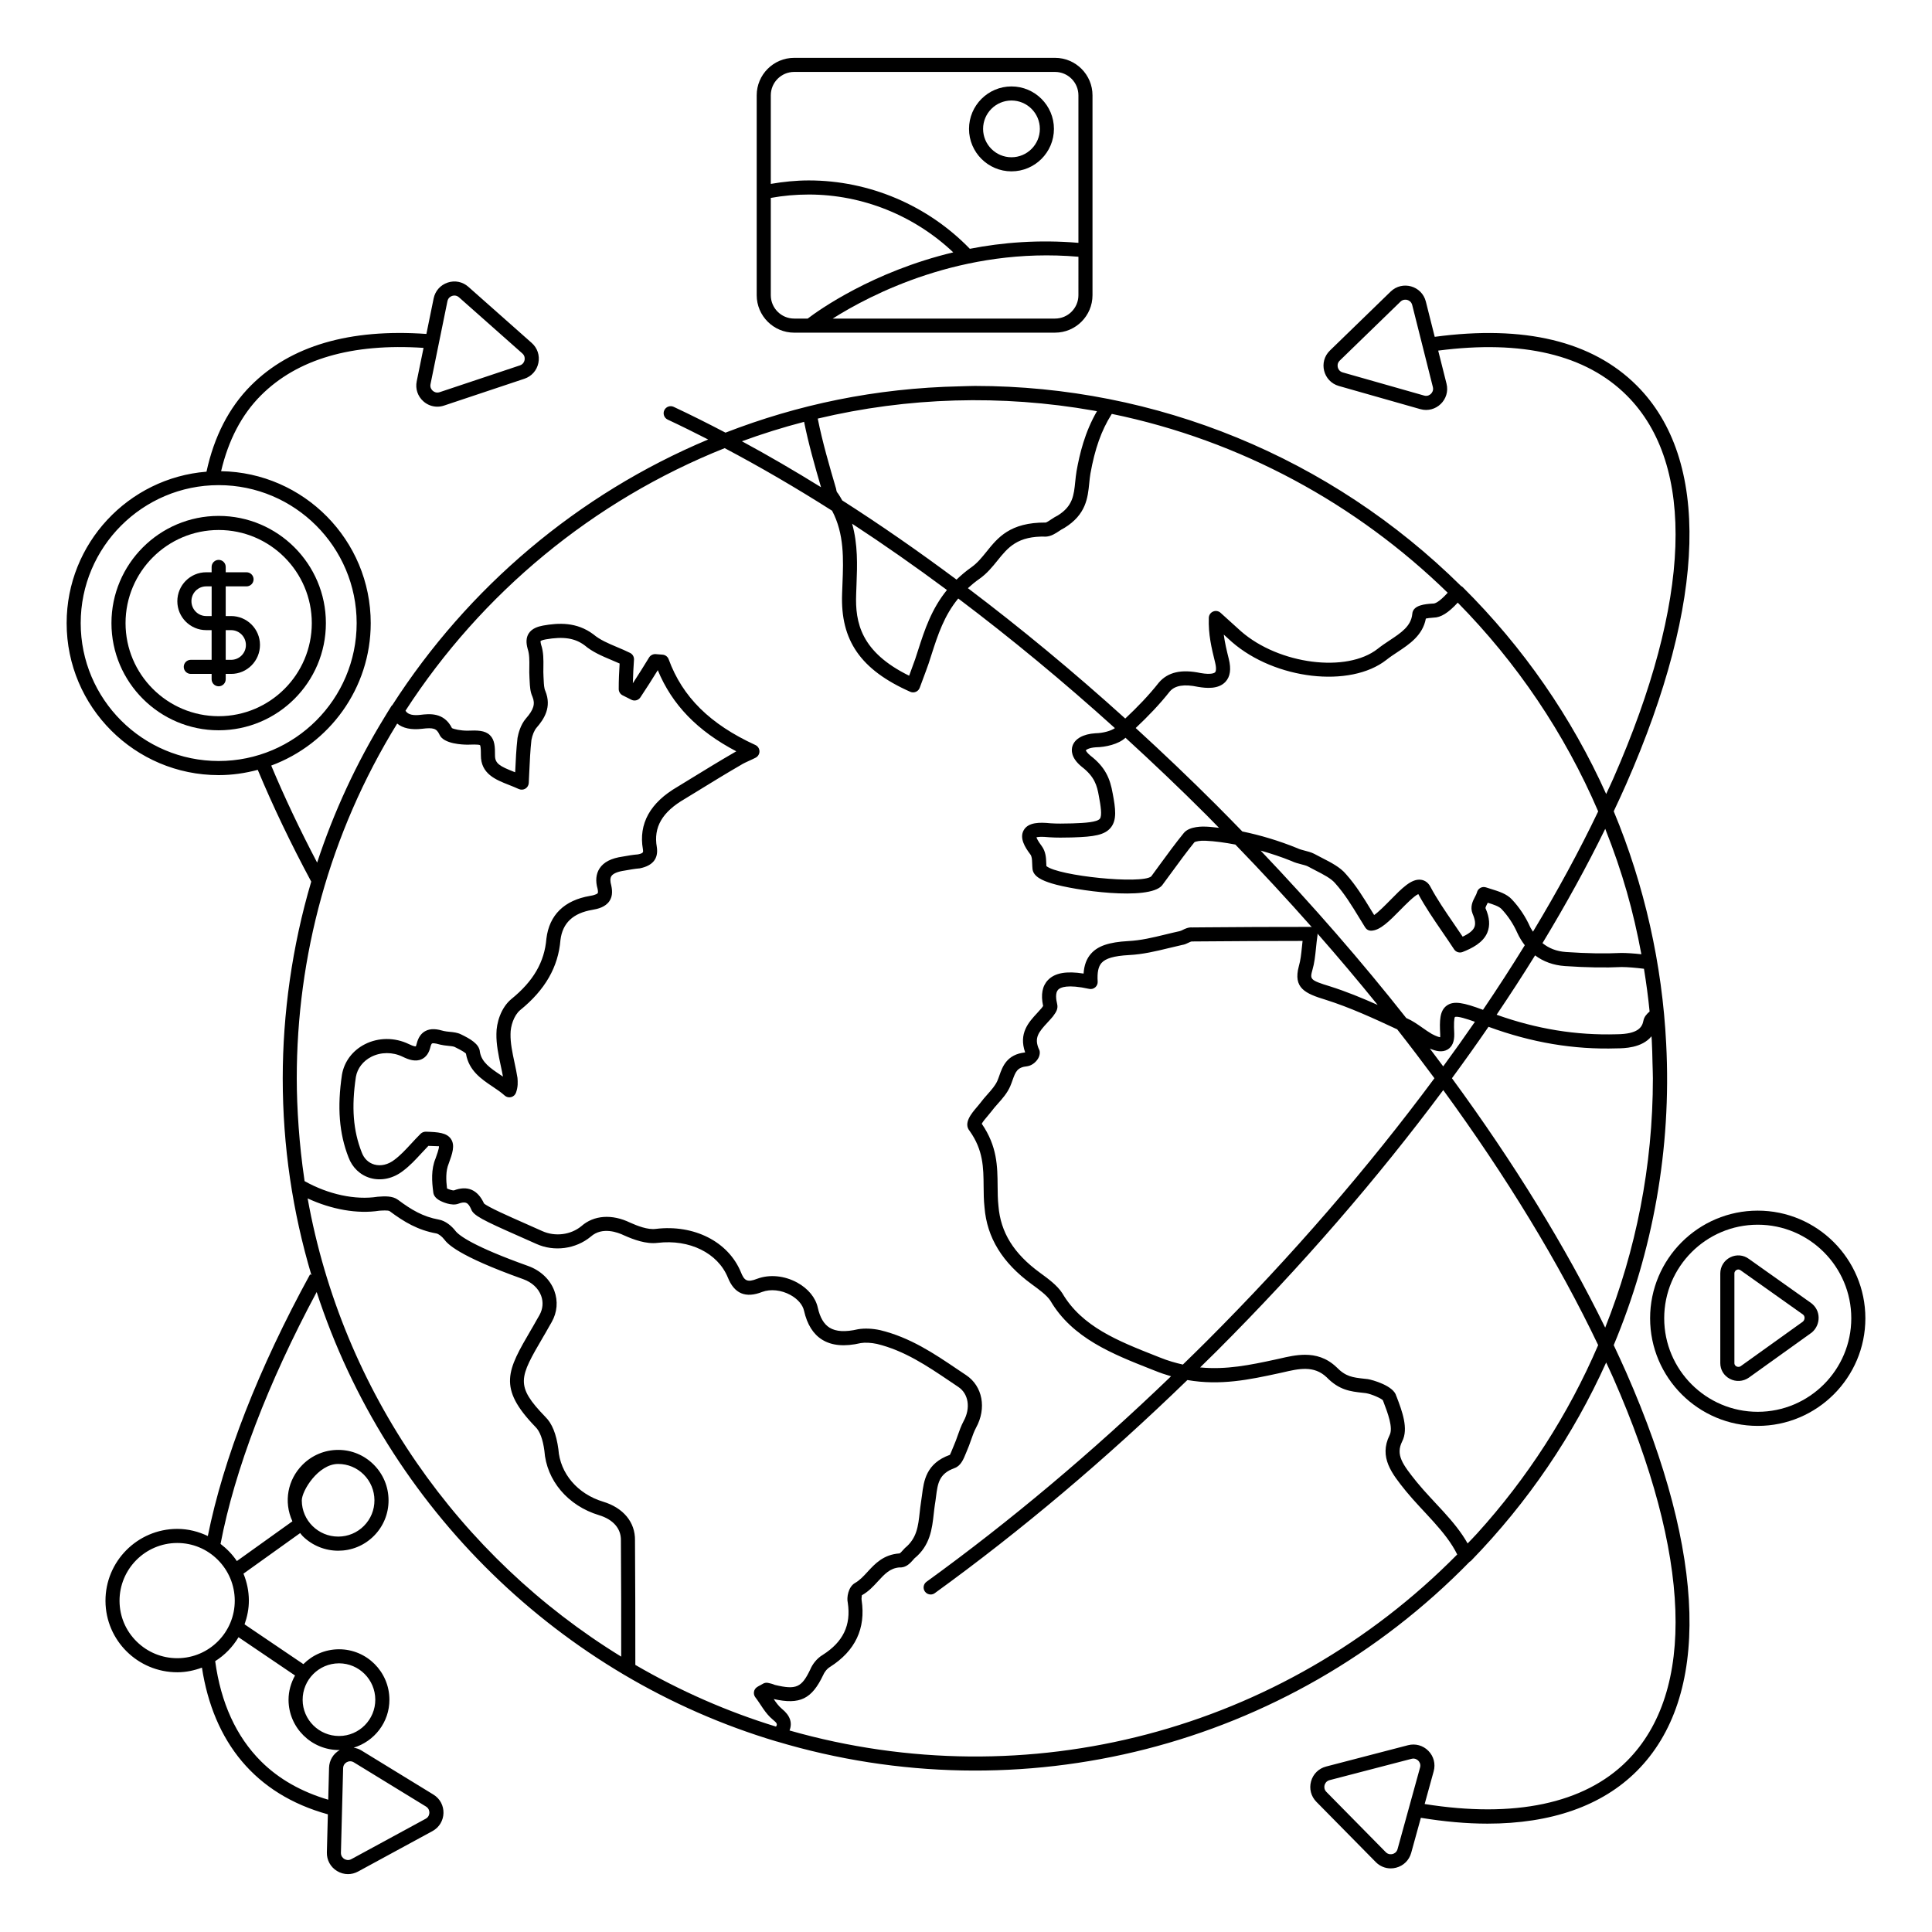 <?xml version="1.0" encoding="UTF-8"?>
<!-- Uploaded to: SVG Find, www.svgrepo.com, Generator: SVG Find Mixer Tools -->
<svg fill="#000000" width="800px" height="800px" version="1.1" viewBox="144 144 512 512" xmlns="http://www.w3.org/2000/svg">
 <g>
  <path d="m571.65 500.48c10.332-24.688 15.367-52.012 13.902-79.934-1.035-20.832-5.731-41.949-13.898-61.543 1.133-2.406 2.254-4.812 3.301-7.195 21.359-48.586 22.355-86.102 2.805-105.63-11.785-11.785-29.82-16.098-53.543-12.914l-2.352-9.34c-1.059-4.199-6.242-5.644-9.328-2.652l-16.09 15.617c-3.098 2.996-1.781 8.219 2.367 9.402l21.57 6.133c4.129 1.176 8.016-2.555 6.957-6.75l-2.203-8.758c22.277-2.906 39.137 1.059 49.988 11.906 18.387 18.371 17.113 54.41-3.582 101.49-0.598 1.363-1.262 2.742-1.891 4.113-9.121-20.285-21.914-38.836-38.047-54.855-0.113-0.113-0.262-0.18-0.398-0.258-34.617-34.219-80.867-53.031-128.82-53.031-1.305 0-2.59 0.07-3.891 0.098-22.617 0.473-43.203 4.898-62.234 12.281-4.613-2.414-9.203-4.723-13.734-6.84-0.926-0.43-2.043-0.035-2.481 0.902-0.438 0.934-0.031 2.043 0.898 2.481 3.543 1.652 7.125 3.434 10.723 5.273-34.52 14.477-63.68 39.234-83.703 70.398-0.055 0.066-0.141 0.086-0.188 0.16-0.672 1.051-1.309 2.117-1.957 3.18-7.371 12.039-13.367 24.965-17.773 38.387-4.602-8.77-8.688-17.391-12.168-25.715 15.367-5.684 26.367-20.434 26.367-37.746 0-22.004-17.73-39.914-39.652-40.266 1.914-8.141 5.402-14.938 10.559-20.09 9.652-9.648 24.141-13.848 43.09-12.59l-1.809 8.859c-0.406 1.984 0.258 3.969 1.773 5.309 1.047 0.93 2.352 1.414 3.688 1.414 0.598 0 1.203-0.098 1.793-0.297l21.273-7.102c1.922-0.641 3.309-2.207 3.715-4.191s-0.258-3.969-1.77-5.305l-16.789-14.875c-1.512-1.34-3.555-1.758-5.481-1.117-1.918 0.641-3.305 2.207-3.715 4.188l-1.922 9.422c-20.277-1.434-35.945 3.109-46.48 13.645-5.863 5.867-9.789 13.59-11.797 22.859-20.711 1.656-37.062 19.004-37.062 40.137 0 22.211 18.078 40.277 40.297 40.277 3.586 0 7.043-0.516 10.352-1.398 3.988 9.566 8.742 19.516 14.172 29.625-5.098 17.191-7.555 35.168-7.555 52.102v0.008c0 18.039 2.609 35.371 7.598 52.152l-0.348-0.191c-13.676 24.977-22.977 48.867-27.102 69.352-2.465-1.176-5.184-1.891-8.086-1.891h-0.082c-10.496 0.047-19 8.621-18.953 19.117 0.047 10.445 8.57 18.879 19.031 18.879h0.086c2.273-0.008 4.426-0.484 6.445-1.23 3.031 19.652 14.051 33.551 33.371 38.875l-0.262 10.094c-0.051 2.023 0.949 3.863 2.676 4.922 0.906 0.555 1.91 0.832 2.918 0.832 0.914 0 1.828-0.227 2.676-0.688l19.703-10.707c3.797-2.062 3.926-7.449 0.25-9.691l-19.121-11.715c-0.629-0.383-1.312-0.59-2.004-0.707 5.484-1.672 9.5-6.734 9.477-12.754-0.031-7.359-6.008-13.324-13.336-13.324h-0.059c-3.676 0.016-7 1.52-9.41 3.938l-15.582-10.547c0.699-1.992 1.148-4.102 1.141-6.328-0.012-2.516-0.531-4.902-1.43-7.102l15.02-10.754c0.234 0.27 0.426 0.562 0.68 0.816 5.199 5.121 13.641 5.199 18.883-0.086 2.508-2.527 3.879-5.883 3.863-9.449-0.016-3.562-1.414-6.914-3.941-9.434-2.519-2.512-5.848-3.891-9.391-3.891h-0.059c-3.562 0.016-6.918 1.426-9.438 3.969-3.836 3.867-5.062 9.711-2.648 14.953l-14.723 10.539c-1.168-1.758-2.652-3.262-4.32-4.547 3.75-19.621 12.539-42.609 25.473-66.75 18.656 57.305 64.762 102.05 121.83 119.09 0.035 0.012 0.07 0.008 0.105 0.016 64.516 19.32 135.19 1.938 183.62-47.629 0.117-0.074 0.246-0.133 0.344-0.234 15.125-15.543 27.152-33.332 35.832-52.57 0.629 1.371 1.293 2.754 1.891 4.117 20.695 47.082 21.969 83.137 3.582 101.52-11.301 11.297-29.828 15.164-53.578 11.371l2.394-8.676c0.535-1.953 0.012-3.977-1.41-5.418-1.418-1.441-3.438-1.996-5.398-1.488l-21.703 5.648c-1.961 0.512-3.453 1.98-3.988 3.934-0.535 1.949-0.008 3.973 1.41 5.414l15.742 15.973c1.074 1.09 2.488 1.672 3.961 1.672 0.477 0 0.957-0.059 1.438-0.188 1.961-0.508 3.449-1.98 3.988-3.93l2.562-9.289c6.219 1.016 12.121 1.547 17.645 1.547 16.863 0 30.355-4.703 39.578-13.934 19.551-19.551 18.555-57.074-2.805-105.66-1.055-2.398-2.18-4.805-3.312-7.219zm-48.438-252.11c-0.234 0.227-0.863 0.73-1.809 0.457l-21.57-6.133c-0.938-0.266-1.223-1.027-1.301-1.34-0.078-0.316-0.188-1.117 0.516-1.793l16.09-15.617c0.695-0.672 1.5-0.543 1.812-0.457 0.312 0.09 1.062 0.395 1.301 1.34l5.473 21.746c0.238 0.945-0.277 1.57-0.512 1.797zm-259.4-25.949c0.133-0.043 0.352-0.102 0.613-0.102 0.355 0 0.797 0.102 1.215 0.473l16.789 14.875c0.727 0.645 0.652 1.449 0.586 1.766-0.062 0.32-0.312 1.09-1.234 1.398l-21.273 7.102c-0.934 0.301-1.582-0.16-1.824-0.375-0.246-0.215-0.789-0.816-0.59-1.77l4.484-21.973c0.195-0.953 0.93-1.293 1.234-1.395zm-98.426 86.711c0-20.164 16.402-36.566 36.566-36.566 20.16 0 36.566 16.402 36.566 36.566 0 20.148-16.402 36.543-36.566 36.543s-36.566-16.395-36.566-36.543zm68.199 222.83h0.043c2.543 0 4.941 0.996 6.758 2.801 1.82 1.82 2.832 4.238 2.844 6.809 0.012 2.566-0.977 4.981-2.781 6.801-1.805 1.82-4.215 2.828-6.777 2.84h-0.043c-5.273 0-9.629-4.25-9.652-9.562-0.012-2.559 4.344-9.664 9.609-9.688zm23.312 90.793c0.828 0.508 0.898 1.312 0.891 1.637-0.008 0.324-0.117 1.129-0.973 1.594l-19.703 10.707c-0.852 0.469-1.594 0.121-1.867-0.047-0.277-0.168-0.918-0.668-0.895-1.641l0.582-22.422c0.027-0.973 0.688-1.438 0.973-1.59 0.566-0.309 1.25-0.328 1.867 0.047zm-23.086-37.957h0.043c5.273 0 9.578 4.305 9.602 9.613 0.023 5.293-4.269 9.621-9.559 9.645h-0.043c-5.301 0-9.629-4.281-9.652-9.562-0.023-5.324 4.289-9.672 9.609-9.695zm-11.625 3.223c-1.07 1.934-1.727 4.125-1.719 6.484 0.031 7.332 6.031 13.277 13.387 13.277h0.059c0.043 0 0.086-0.012 0.129-0.012-1.727 0.977-2.789 2.727-2.84 4.715l-0.219 8.457c-7.07-2.09-13.098-5.465-17.832-10.195-6.574-6.578-10.633-15.512-12.125-26.523 2.539-1.598 4.641-3.769 6.184-6.344zm-15.973-19.879c0.035 8.398-6.766 15.258-15.16 15.297h-0.07c-4.051 0-7.875-1.566-10.766-4.414-2.91-2.867-4.519-6.684-4.539-10.746-0.035-8.438 6.801-15.336 15.238-15.371h0.066c4.043 0 7.848 1.578 10.723 4.445 2.887 2.883 4.488 6.715 4.508 10.789zm326.72-15.113c-3.367-6.023-9.145-10.957-13.461-16.25-3.859-4.785-5.633-7.242-3.894-10.77 1.77-3.387-0.023-8.082-1.457-11.855l-0.094-0.203c-0.672-2.742-6.41-4.289-7.523-4.469l-1.016-0.113c-3.023-0.336-4.856-0.539-7.301-3.055-2.656-2.527-5.539-3.285-8.348-3.285-2.348 0-4.648 0.531-6.715 1.012l-1.203 0.266c-6.59 1.422-12.945 2.742-19.875 2.07 1.461-1.438 2.934-2.856 4.387-4.309 22.43-22.43 42.648-45.805 60.043-69.184 16.711 22.898 30.629 45.727 41.055 67.582-7.91 18.418-18.797 35.262-32.074 49.906-1.203 1.32-1.496 1.57-2.523 2.656zm-116.71-126.46c1.379-0.191 2.574-1.332 3.043-2.352 0.395-0.863 0.355-1.766 0.039-2.211-1.281-2.969-0.094-4.453 2.297-7.031 0.48-0.52 0.965-1.043 1.414-1.586 0.059-0.07 0.309-0.426 0.355-0.504 0.387-0.531 1.105-1.516 0.789-2.793-0.316-1.293-0.531-3.004 0.262-3.816 0.605-0.625 2.477-1.477 8.211-0.215 0.57 0.133 1.172-0.023 1.613-0.406 0.449-0.383 0.684-0.953 0.648-1.535-0.156-2.398 0.172-3.965 1.02-4.926 1.09-1.227 3.32-1.871 7.227-2.09 3.738-0.184 7.191-1.023 10.527-1.832 1.223-0.297 2.457-0.598 3.582-0.844 0.691-0.098 1.266-0.379 1.773-0.629 0.23-0.113 0.578-0.285 0.801-0.301l3.781-0.027c8.184-0.062 16.395-0.117 25.59-0.117-0.062 0.547-0.117 1.078-0.172 1.594-0.191 1.906-0.363 3.551-0.812 5.082-1.574 5.82 1.645 7.258 7.117 8.926 6.406 2.023 12.746 4.938 18.945 7.832 3.394 4.316 6.668 8.637 9.867 12.957-17.434 23.527-37.762 47.082-60.359 69.68-2.09 2.094-4.199 4.144-6.309 6.199-1.977-0.449-3.992-1.02-6.102-1.879l-1-0.395c-10.098-3.984-19.637-7.75-24.852-16.637-1.34-2.086-3.777-3.859-5.922-5.426-6.941-5.062-10.434-10.676-11-17.719-0.191-1.734-0.203-3.457-0.219-5.281-0.043-5.16-0.082-10.492-4.203-16.484 0.273-0.539 1.086-1.496 1.551-2.039 0.344-0.406 0.676-0.793 0.977-1.191 0.539-0.734 1.148-1.418 1.75-2.098 1.211-1.359 2.461-2.769 3.258-4.582 0.234-0.543 0.434-1.102 0.629-1.656 0.793-2.195 1.227-3.406 3.883-3.668zm22.648-72.305c-0.68-3.894-1.91-6.934-5.906-10.02-0.957-0.789-1.191-1.324-1.215-1.387 0.082-0.141 0.793-0.703 2.695-0.82 2.559-0.031 5.961-0.82 7.762-2.477 0.02-0.016 0.035-0.035 0.051-0.051 7.258 6.633 14.453 13.473 21.531 20.551 1.102 1.102 2.168 2.219 3.262 3.324-1.117-0.117-2.258-0.273-3.332-0.316-0.723-0.039-4.5-0.199-6.023 1.715-2.18 2.68-4.223 5.473-6.199 8.176-0.844 1.156-1.688 2.312-2.418 3.305-2.602 2.113-24.535-0.113-27.773-2.738-0.023-0.281-0.027-0.566-0.039-0.844-0.051-1.348-0.113-3.023-1.246-4.531-0.922-1.219-1.242-1.914-1.352-2.258 0.395-0.102 1.336-0.223 3.387-0.012 2.047 0.137 3.852 0.094 5.758 0.055l0.559-0.016c5.496-0.172 8.395-0.609 10.012-2.621 1.648-2.059 1.238-5.055 0.488-9.035zm-69.051-71.477c8.348 5.469 16.738 11.332 25.129 17.57-4.086 5.023-5.906 10.531-7.637 15.926l-0.773 2.379c-0.457 1.309-0.914 2.543-1.441 3.957l-0.168 0.449c-12.777-6.266-14.328-14.07-14.039-21.617l0.094-2.609c0.203-5.062 0.379-10.574-1.164-16.055zm-2.621-6.172c-0.344-0.59-0.652-1.18-1.055-1.762-0.309-0.344-0.477-0.652-0.496-0.926-0.012-0.137-0.039-0.285-0.078-0.414-1.777-6.062-3.609-12.332-4.859-18.582 23.824-5.676 48.773-6.402 73.035-2.129 0.32 0.059 0.641 0.113 0.961 0.172-3.254 5.602-4.598 11.383-5.41 15.887-0.156 0.93-0.25 1.859-0.348 2.785-0.363 3.625-0.652 6.488-4.621 8.957-0.57 0.266-1.129 0.629-1.691 1.004-0.602 0.398-1.281 0.848-1.508 0.871-9.488-0.055-12.715 4.027-15.691 7.723-1.254 1.555-2.438 3.023-4.027 4.144-1.488 1.043-2.75 2.141-3.918 3.258-10.117-7.535-20.246-14.574-30.293-20.988zm36.359 20.785c2.019-1.426 3.426-3.172 4.785-4.856 2.797-3.469 5.293-6.562 12.887-6.336 1.371-0.098 2.484-0.836 3.469-1.488 0.402-0.266 0.797-0.539 1.398-0.832 5.731-3.539 6.176-7.961 6.566-11.863 0.082-0.844 0.168-1.691 0.309-2.516 1.188-6.602 2.898-11.418 5.547-15.633 0.039-0.062 0.086-0.125 0.125-0.188 34.215 7.043 64.879 23.875 89.008 47.395-2.367 2.613-3.453 2.859-3.762 2.859h-0.008c-0.051-0.004-0.098 0.004-0.145 0.004-1.984 0.133-5.305 0.355-5.469 2.754-0.312 3.234-2.934 4.973-5.969 6.981-1.102 0.73-2.203 1.465-3.203 2.266-8.199 6.438-26.129 4.137-36.184-4.621l-5.449-4.926c-0.531-0.488-1.309-0.625-1.977-0.336-0.672 0.281-1.113 0.926-1.141 1.652-0.156 4.426 0.727 8.016 1.664 11.824 0.473 1.926 0.125 2.488 0.008 2.617-0.117 0.129-0.855 0.727-3.852 0.207-5.047-1.066-8.645-0.27-11.047 2.516-2.641 3.356-5.68 6.512-8.918 9.543-13.727-12.414-27.699-23.977-41.699-34.551 0.926-0.852 1.922-1.68 3.055-2.473zm62.871 60.023c-7.055-7.055-14.223-13.875-21.457-20.492 3.277-3.086 6.371-6.305 9.035-9.688 1.371-1.594 3.789-2 7.465-1.223 2.234 0.383 5.418 0.668 7.285-1.328 1.266-1.359 1.555-3.34 0.887-6.059-0.535-2.168-1.051-4.266-1.336-6.457l2.137 1.934c11.453 9.988 31.359 12.309 40.977 4.754 0.926-0.742 1.938-1.41 2.949-2.074 3.133-2.078 6.664-4.41 7.496-8.867 0.367-0.082 1-0.18 2.066-0.25 1.891-0.016 3.906-1.262 6.383-3.969 15.613 15.855 28.312 34.582 37.219 55.32-4.981 10.438-10.789 21.098-17.277 31.879-0.254-0.43-0.547-0.797-0.77-1.281-1.188-2.668-2.859-5.188-4.816-7.258-1.355-1.492-3.566-2.172-5.519-2.773-0.461-0.141-0.906-0.277-1.328-0.422-0.508-0.176-1.055-0.125-1.516 0.133-0.461 0.258-0.793 0.703-0.91 1.219-0.07 0.297-0.281 0.703-0.504 1.129-0.582 1.113-1.383 2.644-0.641 4.504 0.672 1.527 0.828 2.688 0.473 3.543-0.367 0.891-1.367 1.707-3.109 2.527-0.777-1.156-1.551-2.285-2.312-3.402-2.305-3.363-4.484-6.535-6.231-9.82-0.535-1.035-1.402-1.691-2.438-1.848-2.586-0.402-5.172 2.309-8.23 5.414-1.207 1.227-3.043 3.094-4.242 3.922l-0.754-1.223c-2.078-3.41-4.043-6.629-6.719-9.625-1.516-1.82-3.961-3.074-6.332-4.285-0.68-0.348-1.359-0.695-2.078-1.09-0.844-0.418-1.711-0.641-2.543-0.852-0.68-0.176-1.32-0.34-1.934-0.637-4.965-2.019-9.867-3.465-14.574-4.434-2.254-2.312-4.504-4.629-6.801-6.922zm112.55 39.465c-1.996-0.223-3.863-0.348-5.305-0.348-4.312 0.215-9.109 0.129-14.672-0.246-2.512-0.172-4.547-0.992-6.227-2.356 6.199-10.23 11.766-20.352 16.629-30.289 4.617 11.645 7.469 21.891 9.574 33.238zm-49.41 16.633c0.648-0.316 3.269 0.531 5.297 1.266-2.707 3.934-5.523 7.875-8.402 11.816-1.172-1.574-2.34-3.144-3.535-4.719 1.578 0.688 3.316 1.102 4.75 0.219 1.191-0.738 1.77-2.121 1.711-4.148-0.133-2.613-0.055-4.117 0.18-4.434zm8.902 2.59c11.418 4.188 22.578 6.082 34.031 5.715 1.832-0.016 6.606-0.062 9.156-3.199 0.02 0.332 0.059 0.664 0.074 0.996 0.121 2.082 0.152 4.098 0.199 6.125 0.027 1.332 0.102 2.652 0.102 3.992 0 23.332-4.516 45.621-12.641 66.094-10.496-21.438-24.23-43.738-40.613-66.09 3.34-4.551 6.582-9.094 9.691-13.633zm42.691-4.047c-0.77 0.641-1.465 1.441-1.645 2.445-0.336 1.742-1.438 3.531-7.09 3.582-10.727 0.309-21.148-1.379-31.809-5.176 3.547-5.262 6.965-10.508 10.191-15.73 2.203 1.648 4.859 2.625 7.934 2.832 5.711 0.387 10.652 0.469 15.016 0.254 1.473 0 3.652 0.18 5.906 0.461 0.609 3.746 1.121 7.519 1.496 11.332zm-94.898-39.879c0.844 0.414 1.703 0.633 2.531 0.848 0.68 0.176 1.324 0.34 1.742 0.543 0.676 0.375 1.387 0.738 2.109 1.109 2.031 1.039 4.133 2.113 5.199 3.398 2.496 2.793 4.375 5.871 6.363 9.133l1.57 2.551c0.352 0.566 0.953 0.906 1.645 0.875 2.34-0.078 4.789-2.57 7.629-5.453 1.418-1.441 3.703-3.766 4.812-4.25 1.836 3.41 4.031 6.609 6.348 9.996 1.039 1.512 2.094 3.051 3.137 4.644 0.484 0.738 1.41 1.031 2.246 0.711 2.469-0.973 5.445-2.441 6.57-5.172 0.758-1.848 0.594-3.961-0.48-6.402-0.082-0.207 0.254-0.859 0.508-1.336 0.027-0.051 0.051-0.098 0.078-0.148 1.438 0.445 2.996 0.953 3.656 1.676 1.691 1.793 3.125 3.949 4.148 6.254 0.566 1.238 1.246 2.34 2.008 3.332-3.492 5.68-7.195 11.391-11.074 17.117-5.152-1.918-7.758-2.461-9.613-1.117-1.898 1.379-1.914 4.047-1.73 7.617 0.012 0.398-0.02 0.648-0.004 0.766-0.293-0.035-0.953-0.199-2.219-0.871-0.836-0.488-1.66-1.066-2.473-1.637-1.332-0.93-2.703-1.895-4.09-2.484-0.07-0.031-0.141-0.066-0.211-0.098-11.793-14.949-24.734-29.816-38.59-44.375 2.723 0.777 5.469 1.668 8.184 2.773zm6.477 23.137c0.113-1.109 0.234-2.285 0.422-3.562 0.02-0.121-0.02-0.238-0.023-0.359 5.508 6.273 10.828 12.586 15.953 18.914-4.141-1.836-8.355-3.574-12.656-4.93-5.363-1.637-5.297-1.898-4.633-4.352 0.539-1.812 0.734-3.707 0.938-5.711zm-135.65-139.53c1.195 5.922 2.844 11.699 4.488 17.324-7.043-4.356-14.043-8.441-20.961-12.176 5.371-1.973 10.871-3.688 16.473-5.148zm-89.211 85.555c0.73-0.027 2.941-0.117 3.332 0.125 0.109 0.164 0.242 0.762 0.227 2.668-0.027 4.934 3.922 6.488 7.402 7.859 0.852 0.336 1.746 0.688 2.633 1.098 0.57 0.262 1.223 0.219 1.754-0.094 0.527-0.32 0.867-0.887 0.898-1.504l0.125-2.641c0.148-3.215 0.273-5.988 0.582-8.754 0.246-1.324 0.77-2.574 1.355-3.25 2.004-2.297 4.086-5.465 2.328-9.742-0.328-0.699-0.379-1.766-0.43-2.801l-0.051-0.949c-0.059-0.832-0.043-1.684-0.031-2.535 0.027-1.973 0.059-4.012-0.602-5.969-0.191-0.699-0.141-0.961-0.152-0.969 0.039-0.039 0.301-0.242 1.348-0.445 4.738-0.824 7.75-0.348 10.336 1.578 2.078 1.766 4.641 2.848 7.113 3.887 0.727 0.301 1.449 0.605 2.16 0.93-0.133 2.109-0.246 4.441-0.238 6.766 0.004 0.68 0.371 1.301 0.965 1.629 0.383 0.211 0.809 0.418 1.238 0.625 0.371 0.18 0.746 0.359 1.082 0.547 0.844 0.473 1.922 0.215 2.457-0.598 1.574-2.359 3.137-4.82 4.609-7.207 3.781 9.152 10.473 16.078 20.805 21.504-0.285 0.156-0.562 0.312-0.824 0.48-3.625 2.098-7.156 4.266-10.73 6.457l-3.996 2.449c-7.297 4.223-10.387 9.816-9.195 16.586 0.117 0.789 0.152 1.031-1.32 1.344-1.258 0.09-2.691 0.34-4.055 0.586-3.031 0.434-5.031 1.461-6.121 3.144-0.953 1.473-1.113 3.332-0.516 5.398 0.145 0.672 0.113 1.039 0.027 1.156-0.027 0.043-0.344 0.441-2.023 0.715-6.809 1.152-10.801 5.035-11.566 11.309-0.504 6.215-3.457 11.312-9.336 16.066-2.727 2.293-3.93 6.297-3.914 9.199-0.051 2.789 0.547 5.606 1.129 8.328 0.219 1.023 0.438 2.047 0.609 2.992-0.23-0.156-0.461-0.312-0.688-0.465-2.66-1.781-4.957-3.32-5.426-6.074-0.152-2.133-2.582-3.484-5.062-4.684-0.922-0.449-1.969-0.555-2.977-0.652-0.531-0.055-1.078-0.102-1.5-0.207-1.703-0.492-3.473-0.828-5.019 0.066-1.066 0.613-1.801 1.707-2.188 3.281-0.113 0.496-0.25 0.711-0.234 0.719-0.074 0.023-0.484 0.062-1.863-0.609-3.715-1.801-8.062-1.785-11.645 0.047-3.25 1.66-5.461 4.578-6.066 8.051-1.293 8.645-0.738 15.617 1.73 21.91 1.004 2.723 3.117 4.731 5.801 5.5 2.875 0.816 6.039 0.129 8.641-1.891 1.859-1.395 3.324-2.984 4.875-4.668 0.598-0.645 1.207-1.305 1.855-1.973 1.059 0.031 2.562 0.078 2.801 0.102 0.082 0.516-0.648 2.547-0.895 3.223-1.219 2.883-0.988 6.184-0.617 8.922 0.062 0.801 0.531 1.492 1.406 2.055 0.914 0.59 3.481 1.664 5.188 1.051 2.039-0.777 2.691-0.258 3.445 1.426 0.57 1.66 3.074 2.918 12.676 7.152 1.555 0.684 3.125 1.379 4.621 2.055 4.672 2.117 10.422 1.379 14.434-1.953 3.019-2.668 7.141-1.117 8.824-0.301 2.527 1.121 5.828 2.352 8.867 1.973 8.449-1.004 15.91 2.672 18.59 9.141 1.715 4.336 4.711 5.598 9.137 3.859 2.203-0.82 5.066-0.512 7.469 0.809 1.922 1.055 3.266 2.609 3.606 4.195 0.816 3.598 2.418 6.164 4.766 7.637 2.594 1.625 5.996 1.914 10.27 0.918 1.145-0.191 2.754-0.105 4.269 0.219 7.277 1.758 13.352 5.856 19.223 9.816l2.371 1.598c2.695 1.805 3.289 5.59 1.398 9.027-0.68 1.281-1.148 2.606-1.598 3.887-0.301 0.852-0.594 1.695-0.961 2.519l-0.32 0.773c-0.23 0.57-0.66 1.629-0.758 1.777-6.332 2.258-6.926 6.922-7.398 10.672-0.082 0.645-0.164 1.285-0.281 1.957-0.133 0.867-0.23 1.738-0.328 2.609-0.406 3.699-0.762 6.887-3.918 9.461-0.207 0.211-0.418 0.441-0.629 0.68-0.23 0.262-0.621 0.699-0.805 0.746-4.266 0.301-6.512 2.746-8.496 4.906-1.059 1.152-2.059 2.242-3.363 2.969-1.742 1.059-2.184 3.844-1.848 5.207 0.891 5.961-1.234 10.359-6.617 13.797-1.672 0.973-2.82 2.652-3.297 3.812-2.312 4.856-3.727 5.512-9.41 4.16-0.664-0.293-1.273-0.422-1.816-0.539-0.492-0.102-1.004-0.004-1.422 0.273-0.188 0.125-0.371 0.219-0.559 0.312-0.316 0.164-0.629 0.328-0.945 0.539-0.902 0.609-1.082 1.848-0.438 2.688 1.469 1.895 2.539 4.195 4.652 5.941 0.008 0.004 0.012 0.008 0.016 0.008 1.105 0.898 1.223 1.203 0.812 1.824-12.891-3.953-25.367-9.426-37.281-16.348 0.016-11.027-0.02-22.047-0.09-33.027 0.074-4.789-3.09-8.617-8.465-10.234-6.738-2.043-11.383-7.449-11.836-13.895-0.543-4.039-1.684-6.852-3.449-8.57-8.082-8.355-6.93-10.332-0.535-21.285l0.516-0.875c0.348-0.637 0.707-1.258 1.062-1.875l0.621-1.078c1.48-2.609 1.73-5.559 0.707-8.305-1.113-3.004-3.656-5.406-6.965-6.586-14.488-5.18-18.273-8.047-19.234-9.285-0.953-1.246-2.621-2.688-4.41-3-4.184-0.762-7.238-2.57-10.812-5.238-1.461-1.094-3.555-0.953-5.406-0.816-5.914 0.926-13.086-0.621-19.359-4.141-0.039-0.258-0.066-0.516-0.102-0.77-1.293-8.723-1.969-18.578-1.969-26.488v-0.008c0-32.066 8.539-64.66 26.617-93.996 1.449 1.23 3.723 1.734 6.578 1.391 3.039-0.375 3.863-0.082 4.617 1.52 1.051 2.543 6.305 2.684 7.426 2.688zm-42.355 120.24c6.32 2.945 13.23 4.164 18.973 3.266 0.695-0.047 2.332-0.164 2.746 0.102 3.894 2.91 7.492 5.031 12.391 5.922 0.57 0.098 1.496 0.801 2.109 1.605 0.805 1.039 3.258 4.203 20.938 10.52 2.266 0.812 3.992 2.402 4.723 4.375 0.629 1.699 0.465 3.531-0.457 5.164l-0.605 1.051c-0.371 0.645-0.75 1.297-1.086 1.914l-0.484 0.828c-6.344 10.871-8.973 15.371 1.113 25.801 1.18 1.148 1.965 3.254 2.379 6.312 0.551 7.887 6.227 14.594 14.469 17.086 3.742 1.129 5.859 3.535 5.812 6.644 0.07 10.281 0.09 20.562 0.078 30.848-42.879-26.332-73.883-70.145-83.098-121.44zm127.71 141c0.805-2.082 0.141-3.973-2.039-5.742-0.824-0.68-1.492-1.59-2.152-2.574 6.973 1.543 10.09-0.016 13.125-6.398 0.285-0.68 0.957-1.633 1.832-2.144 6.652-4.25 9.469-10.148 8.336-17.691-0.09-0.379 0.082-1.195 0.062-1.277 1.77-0.98 3.023-2.348 4.238-3.672 1.805-1.961 3.227-3.512 5.738-3.707 1.727 0.129 2.856-1.148 3.609-1.996 0.156-0.176 0.309-0.352 0.328-0.383 4.203-3.414 4.699-7.883 5.137-11.824 0.09-0.82 0.184-1.645 0.301-2.418 0.121-0.688 0.211-1.387 0.301-2.094 0.453-3.562 0.781-6.141 4.961-7.629 1.617-0.59 2.328-2.34 2.953-3.887l0.277-0.668c0.402-0.895 0.734-1.836 1.066-2.789 0.422-1.203 0.82-2.34 1.359-3.344 2.832-5.148 1.734-10.996-2.609-13.906l-2.363-1.586c-6.144-4.148-12.496-8.438-20.477-10.363-2.027-0.434-4.106-0.523-5.828-0.234-3.375 0.781-5.848 0.648-7.562-0.422-1.496-0.938-2.512-2.668-3.102-5.273-0.566-2.644-2.551-5.074-5.453-6.664-3.387-1.855-7.336-2.234-10.598-1.02-2.695 1.062-3.453 0.492-4.344-1.773-3.336-8.062-12.387-12.652-22.508-11.445-2.172 0.301-4.969-0.824-6.832-1.652-4.801-2.328-9.605-1.992-12.91 0.918-2.805 2.328-6.973 2.859-10.383 1.316-1.5-0.68-3.086-1.379-4.652-2.07-4.106-1.812-9.695-4.273-10.777-5.246-1.691-3.68-4.434-4.82-7.984-3.457-0.34 0.039-1.293-0.254-1.82-0.52-0.27-2.207-0.375-4.633 0.453-6.606 0.938-2.582 1.742-4.812 0.582-6.516-1.117-1.641-3.363-1.824-6.664-1.922-0.465-0.004-1 0.18-1.363 0.543-0.906 0.898-1.73 1.789-2.527 2.656-1.438 1.555-2.789 3.023-4.398 4.231-1.672 1.301-3.625 1.766-5.352 1.27-1.551-0.445-2.731-1.578-3.34-3.234-2.269-5.777-2.742-11.957-1.543-19.984 0.398-2.262 1.887-4.207 4.086-5.328 2.551-1.297 5.66-1.305 8.312-0.016 1.559 0.758 3.387 1.438 5.082 0.629 1.145-0.547 1.914-1.645 2.277-3.231 0.152-0.617 0.336-0.863 0.418-0.91 0.086-0.055 0.492-0.191 2.184 0.301 0.664 0.164 1.391 0.246 2.102 0.316 0.652 0.066 1.395 0.141 1.719 0.301 2.219 1.078 2.879 1.613 2.988 1.766 0.758 4.516 4.102 6.758 7.051 8.734 1.168 0.781 2.266 1.52 3.199 2.367 0.461 0.422 1.109 0.582 1.711 0.43 0.609-0.152 1.098-0.598 1.305-1.188 0.559-1.586 0.473-2.781 0.391-3.902-0.211-1.359-0.504-2.734-0.797-4.106-0.562-2.633-1.09-5.117-1.047-7.527-0.012-2.07 0.875-4.926 2.559-6.344 6.606-5.34 10.098-11.441 10.672-18.57 0.555-4.512 3.328-7.129 8.465-8 1.418-0.23 3.426-0.719 4.5-2.297 0.719-1.059 0.895-2.383 0.5-4.172-0.32-1.105-0.309-1.93 0.027-2.457 0.457-0.703 1.672-1.215 3.582-1.488 1.293-0.23 2.586-0.469 3.969-0.582 3.438-0.703 4.953-2.582 4.496-5.633-0.926-5.254 1.422-9.309 7.418-12.777l4.047-2.477c3.543-2.176 7.043-4.324 10.707-6.445 0.762-0.484 1.594-0.855 2.41-1.227 0.551-0.25 1.098-0.5 1.613-0.77 0.633-0.328 1.023-0.988 1.008-1.703-0.02-0.711-0.438-1.355-1.086-1.652-12.023-5.519-19.328-12.738-22.98-22.723-0.25-0.688-0.883-1.164-1.609-1.219l-1.84-0.145c-0.672-0.043-1.375 0.293-1.738 0.891-1.359 2.227-2.816 4.555-4.301 6.828 0.039-2.176 0.172-4.336 0.301-6.242 0.047-0.75-0.355-1.457-1.027-1.793-1.129-0.566-2.312-1.062-3.488-1.559-2.316-0.977-4.508-1.898-6.238-3.363-4.453-3.328-9.219-3.059-13.34-2.332-1.332 0.258-2.965 0.734-3.836 2.141-0.633 1.031-0.727 2.32-0.246 4.035 0.484 1.445 0.461 3.086 0.438 4.824-0.016 0.961-0.027 1.918 0.039 2.852l0.047 0.867c0.066 1.332 0.137 2.836 0.738 4.121 0.789 1.914 0.34 3.43-1.727 5.793-1.465 1.691-2.031 4.074-2.227 5.148-0.344 3.012-0.469 5.836-0.621 9.102-0.105-0.043-0.207-0.082-0.312-0.121-3.738-1.473-5.047-2.184-5.035-4.359 0.02-2.281-0.074-4.125-1.348-5.356-1.324-1.281-3.281-1.301-6.012-1.191-1.766-0.004-3.488-0.387-4.043-0.68-2.137-4.269-6.039-3.789-8.379-3.512-1.551 0.191-3.301 0.074-3.93-1.113 20.172-31.141 49.695-55.656 84.582-69.566 9.363 4.953 18.871 10.484 28.465 16.582 3.25 6.152 3.012 12.852 2.75 19.359l-0.098 2.629c-0.473 12.398 4.926 20.172 18.059 25.996 0.242 0.109 0.5 0.16 0.758 0.16 0.246 0 0.496-0.051 0.727-0.148 0.477-0.199 0.848-0.59 1.023-1.074l0.867-2.336c0.539-1.441 1.008-2.699 1.484-4.062l0.789-2.438c1.688-5.262 3.352-10.305 7.07-14.824 13.934 10.508 27.844 22.004 41.516 34.352-1.023 0.734-3.164 1.332-5.144 1.359-3.246 0.203-5.469 1.438-6.102 3.387-0.332 1.027-0.461 3.102 2.434 5.473 3.43 2.644 4.07 4.973 4.559 7.766 0.469 2.492 0.918 5.223 0.266 6.031-0.727 0.902-3.894 1.125-7.199 1.227l-0.543 0.012c-1.906 0.043-3.543 0.082-5.356-0.039-2.832-0.289-5.879-0.301-7.082 1.84-1.172 2.078 0.32 4.512 1.75 6.398 0.406 0.539 0.453 1.234 0.496 2.418 0.02 0.488 0.035 0.98 0.09 1.473 0.227 2.039 2.688 3.07 5.066 3.805 6.035 1.871 25.73 4.668 29.258 0.539 0.855-1.145 1.707-2.309 2.559-3.477 1.945-2.664 3.961-5.418 6.019-7.965 0.301-0.223 1.598-0.488 2.988-0.398 2.465 0.102 5.137 0.492 7.867 1.008 6.996 7.223 13.754 14.531 20.262 21.891-0.109-0.02-0.207-0.07-0.32-0.07-10.098-0.016-18.926 0.047-27.746 0.113l-3.637 0.031c-1.035-0.082-1.922 0.359-2.562 0.68-0.215 0.105-0.535 0.266-0.785 0.309-1.285 0.277-2.551 0.582-3.809 0.891-3.312 0.805-6.445 1.566-9.844 1.734-5.059 0.285-7.996 1.281-9.82 3.344-1.172 1.324-1.816 3.027-1.965 5.266-4.574-0.723-7.598-0.172-9.41 1.688-1.531 1.566-1.969 3.887-1.312 6.902-0.027 0.039-0.055 0.078-0.082 0.113-0.145 0.199-0.246 0.328-0.207 0.316-0.41 0.488-0.848 0.965-1.285 1.438-2.231 2.406-4.977 5.367-3.188 10.438-4.856 0.52-6 3.754-6.832 6.117-0.168 0.473-0.336 0.953-0.531 1.406-0.562 1.266-1.566 2.398-2.633 3.598-0.68 0.77-1.363 1.543-1.941 2.336-0.242 0.312-0.531 0.652-0.832 1.008-1.457 1.707-3.664 4.289-1.941 6.344 3.621 5.086 3.66 9.723 3.699 14.633 0.016 1.836 0.027 3.734 0.238 5.606 0.641 8.039 4.734 14.707 12.512 20.379 1.883 1.371 4.019 2.93 4.941 4.359 5.828 9.934 16.422 14.113 26.668 18.156l0.977 0.383c1.477 0.602 2.922 1.086 4.34 1.496-20.953 20.172-42.707 38.457-64.805 54.457-0.836 0.602-1.023 1.77-0.418 2.606 0.363 0.504 0.938 0.77 1.512 0.77 0.379 0 0.766-0.113 1.094-0.355 22.855-16.543 45.328-35.523 66.941-56.48 8.77 1.527 16.512-0.121 24.047-1.75l1.262-0.277c4.227-0.984 8.223-1.906 11.594 1.293 3.328 3.426 6.332 3.758 9.512 4.109l0.898 0.102c1.582 0.262 4.106 1.422 4.492 1.883l0.164 0.426c1.109 2.91 2.633 6.898 1.617 8.832-2.891 5.863 0.609 10.207 4.324 14.812 4.496 5.508 10.641 10.719 13.598 16.801-46.395 46.996-113.95 64.582-176.93 46.648zm161.13 31.441c-0.254 0.938-1.012 1.227-1.328 1.309-0.301 0.078-1.113 0.199-1.797-0.496l-15.742-15.977c-0.68-0.691-0.555-1.492-0.469-1.801 0.086-0.312 0.391-1.066 1.332-1.309l21.703-5.648c0.945-0.246 1.57 0.266 1.801 0.496 0.227 0.23 0.727 0.871 0.465 1.805z"/>
  <path d="m609.82 464.83c-15.727 0-28.523 12.797-28.523 28.523 0 15.727 12.797 28.523 28.523 28.523 15.727 0 28.523-12.793 28.523-28.523-0.004-15.73-12.801-28.523-28.523-28.523zm0 53.312c-13.672 0-24.789-11.121-24.789-24.789 0-13.672 11.121-24.793 24.789-24.793 13.672 0 24.789 11.121 24.789 24.793 0 13.668-11.121 24.789-24.789 24.789z"/>
  <path d="m624.02 489.36-16.551-11.738c-1.43-1.066-3.309-1.23-4.922-0.426-1.637 0.82-2.652 2.457-2.652 4.273v23.77c0 1.773 0.945 3.332 2.527 4.164 1.609 0.848 3.519 0.73 5.012-0.297 0.375-0.27 17.82-12.773 16.711-11.977 1.18-1 1.84-2.457 1.809-3.996-0.031-1.477-0.715-2.84-1.934-3.773zm-2.234 4.883-16.488 11.812c-0.5 0.34-0.996 0.121-1.129 0.051-0.199-0.105-0.535-0.355-0.535-0.863v-23.77c0-0.598 0.453-0.867 0.59-0.938 0.344-0.172 0.711-0.152 1.055 0.105l16.531 11.723c0.352 0.273 0.414 0.656 0.418 0.863 0.004 0.379-0.156 0.75-0.441 1.016z"/>
  <path d="m412.05 189.41c6.207 0 11.254-5.047 11.254-11.254 0-6.203-5.047-11.25-11.254-11.25-6.203 0-11.25 5.047-11.25 11.25-0.004 6.203 5.047 11.254 11.25 11.254zm0-18.773c4.148 0 7.523 3.371 7.523 7.519s-3.375 7.519-7.523 7.519-7.519-3.371-7.519-7.519c0-4.144 3.371-7.519 7.519-7.519z"/>
  <path d="m354.46 232.16h57.586v-0.004h11.551c5.473 0 9.926-4.453 9.926-9.926v-52.973c0-5.473-4.453-9.926-9.926-9.926h-69.137c-5.469 0-9.926 4.453-9.926 9.926v25.66 27.316c0.004 5.473 4.457 9.926 9.926 9.926zm0-3.734c-3.414 0-6.191-2.777-6.191-6.195v-25.781c3.246-0.594 6.629-0.898 10.074-0.898 14.246 0 27.984 5.582 38.281 15.324-21.398 5.121-35.684 15.348-38.578 17.551zm75.332-6.195c0 3.418-2.781 6.195-6.195 6.195h-58.918c9.93-6.285 34.301-19.07 65.117-16.383zm-75.332-59.168h69.137c3.414 0 6.195 2.777 6.195 6.195v39.098c-10.453-0.879-20.125-0.117-28.777 1.578-11.145-11.504-26.617-18.117-42.672-18.117-3.441 0-6.805 0.355-10.074 0.918v-23.477c0-3.418 2.777-6.195 6.191-6.195z"/>
  <path d="m201.95 280.72c-15.668 0-28.414 12.746-28.414 28.414 0 15.66 12.746 28.398 28.414 28.398s28.414-12.738 28.414-28.398c0-15.668-12.746-28.414-28.414-28.414zm0 53.078c-13.609 0-24.68-11.066-24.68-24.664 0-13.609 11.07-24.68 24.68-24.68s24.68 11.07 24.68 24.68c0 13.602-11.07 24.664-24.68 24.664z"/>
  <path d="m205.25 307.26h-1.434v-7.867h5.519c1.031 0 1.867-0.836 1.867-1.867s-0.836-1.867-1.867-1.867h-5.519v-1.418c0-1.031-0.836-1.867-1.867-1.867s-1.867 0.836-1.867 1.867v1.418h-1.438c-4.215 0-7.648 3.43-7.648 7.684 0 4.219 3.434 7.648 7.648 7.648h1.438v7.867h-5.519c-1.031 0-1.867 0.836-1.867 1.867s0.836 1.867 1.867 1.867h5.519v1.418c0 1.031 0.836 1.867 1.867 1.867s1.867-0.836 1.867-1.867v-1.418h1.434c4.215 0 7.648-3.43 7.648-7.684 0.004-4.215-3.43-7.648-7.648-7.648zm-6.598 0c-2.16 0-3.918-1.758-3.918-3.953 0-2.16 1.758-3.914 3.918-3.914h1.438v7.867zm6.598 11.602h-1.434v-7.867h1.434c2.16 0 3.918 1.758 3.918 3.949 0 2.16-1.754 3.918-3.918 3.918z"/>
 </g>
</svg>